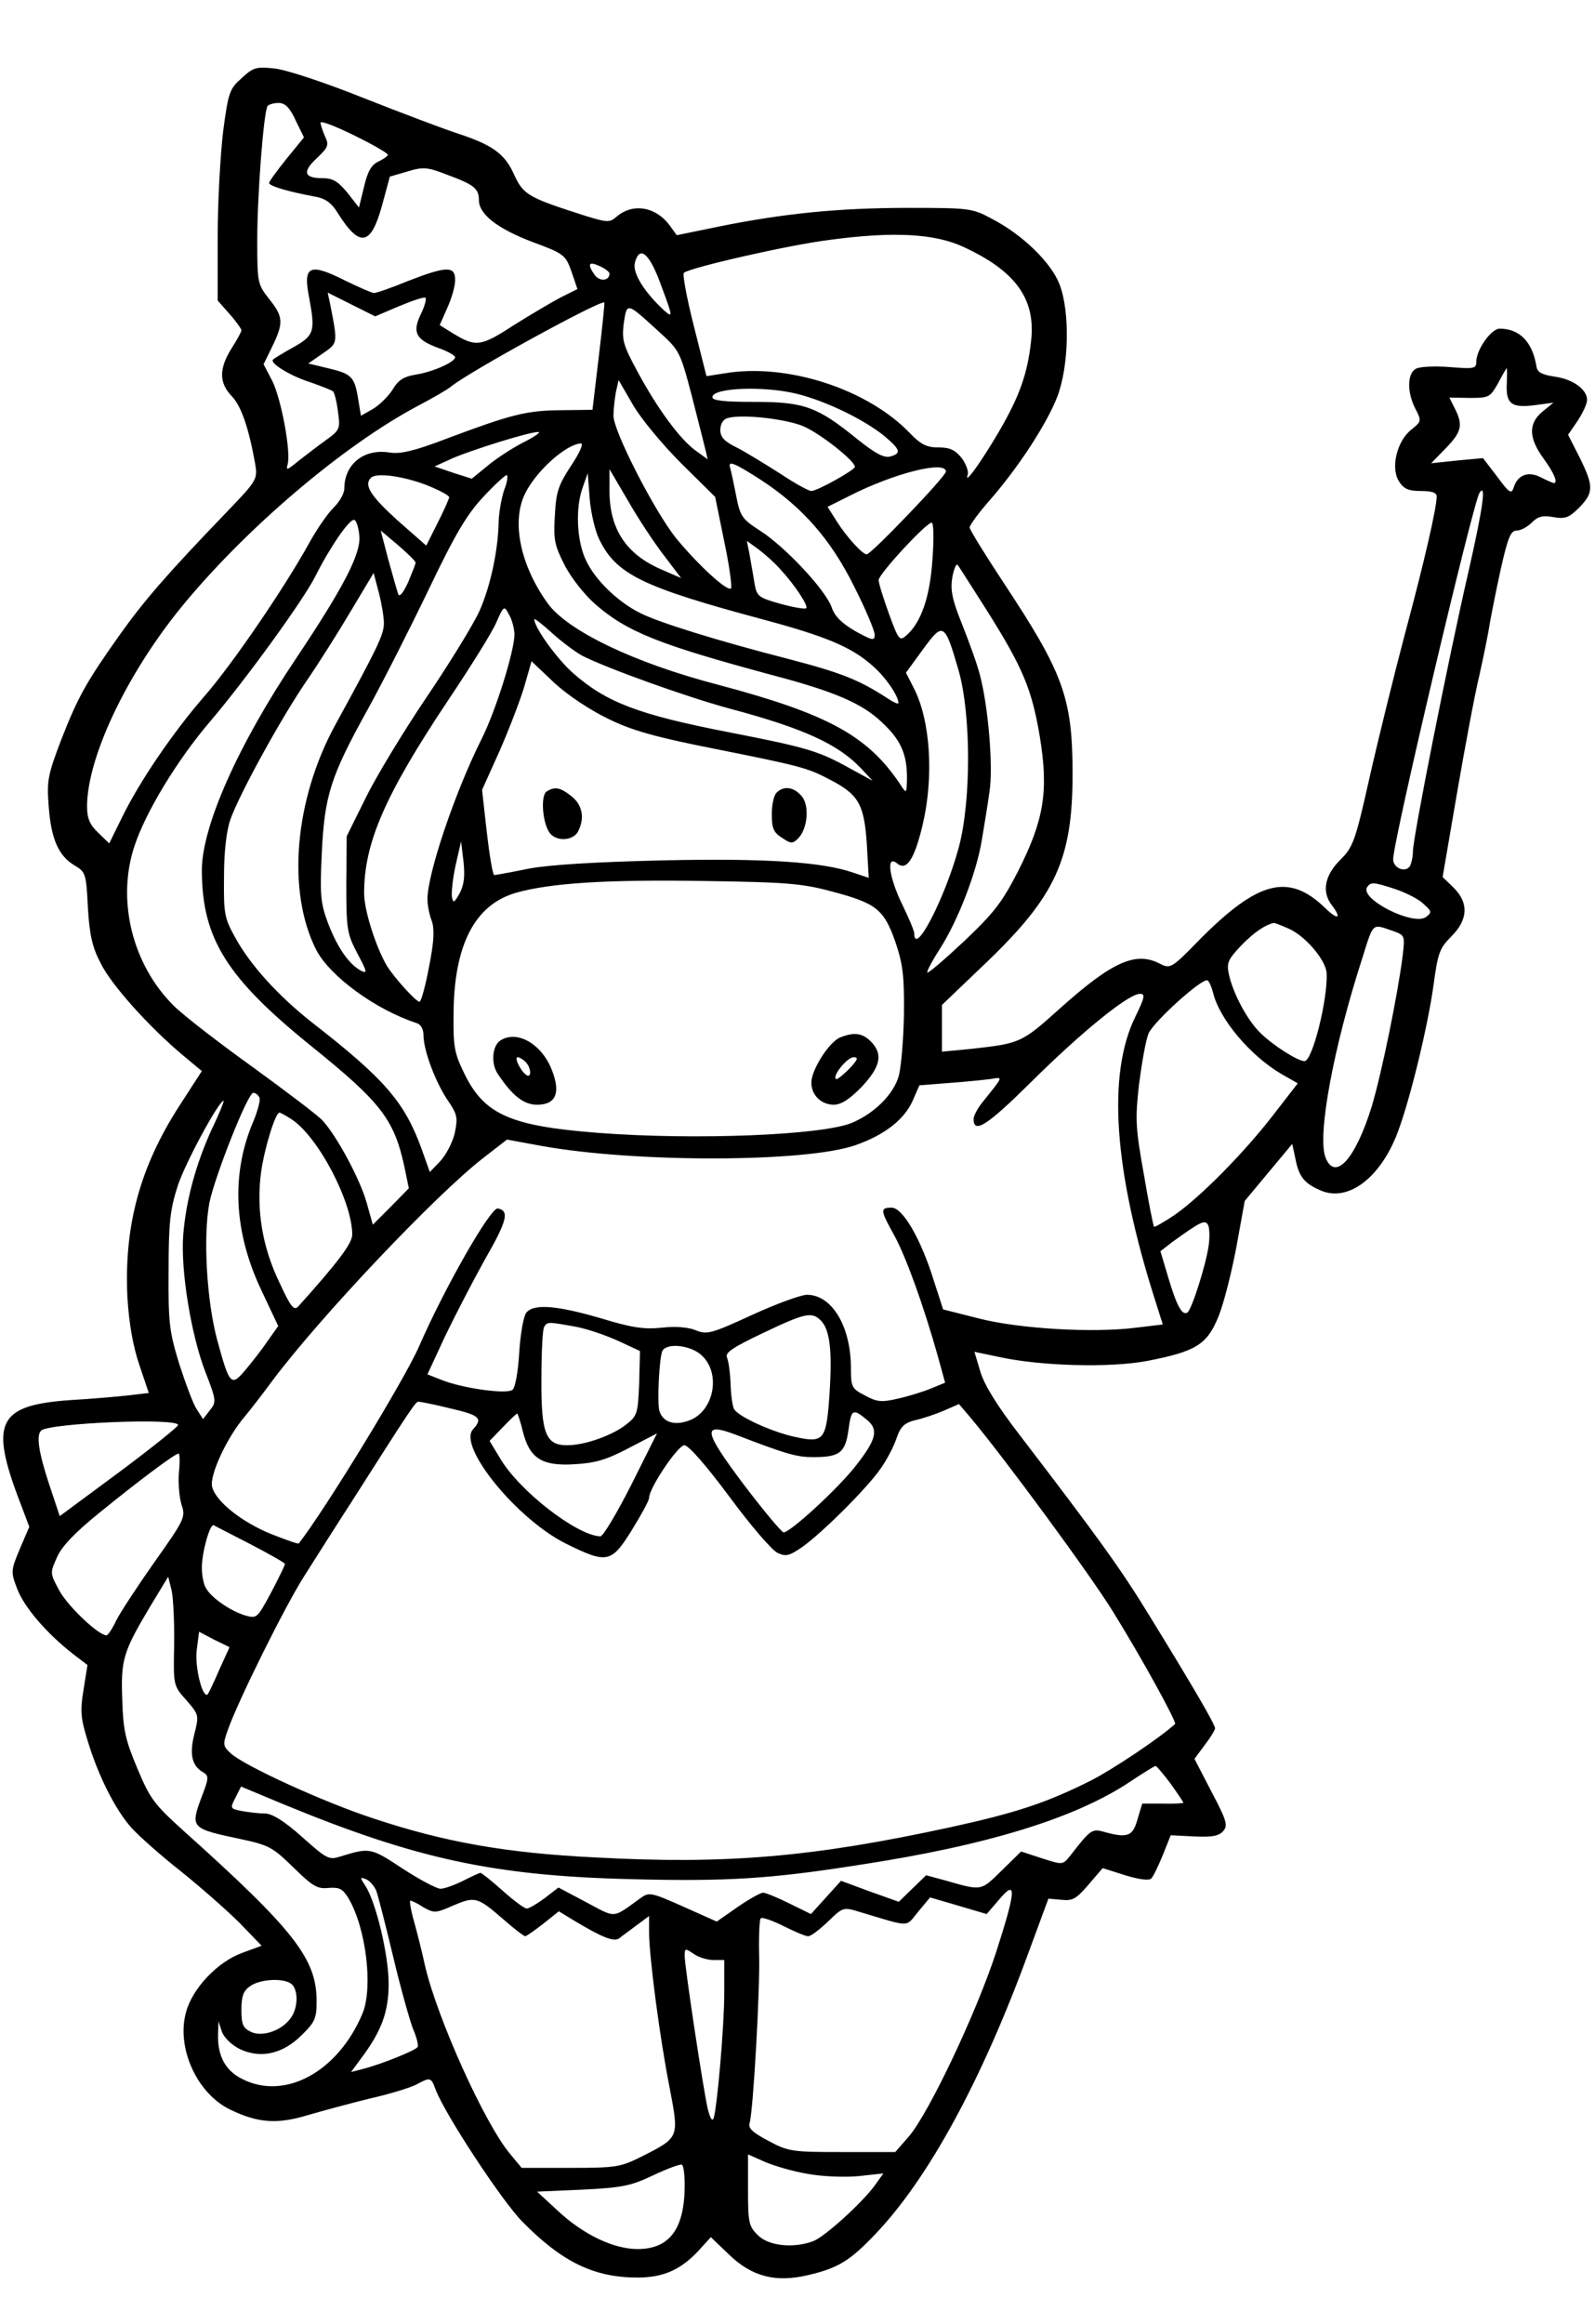 <?xml version="1.0" standalone="no"?>
<!DOCTYPE svg PUBLIC "-//W3C//DTD SVG 20010904//EN"
 "http://www.w3.org/TR/2001/REC-SVG-20010904/DTD/svg10.dtd">
<svg version="1.0" xmlns="http://www.w3.org/2000/svg"
 width="403pt" height="587pt" viewBox="0 0 403 587"
 preserveAspectRatio="xMidYMid meet">
<g transform="translate(0,587) scale(0.1,-0.1)"
fill="#000000" stroke="none">
<path d="M611 5673 c-31 -27 -34 -36 -47 -133 -7 -58 -14 -178 -14 -267 l0
-162 30 -34 c17 -19 30 -38 30 -41 0 -4 -11 -24 -25 -46 -32 -51 -32 -87 1
-121 24 -25 43 -82 59 -172 6 -37 4 -41 -72 -120 -153 -159 -209 -224 -271
-311 -85 -120 -105 -156 -148 -266 -33 -87 -36 -101 -31 -166 6 -83 25 -126
66 -150 27 -16 29 -21 33 -105 4 -69 11 -101 32 -141 26 -54 123 -162 208
-233 l48 -40 -55 -85 c-102 -157 -142 -307 -133 -488 4 -64 14 -122 30 -169
l24 -71 -51 -6 c-27 -3 -94 -9 -148 -12 -183 -13 -204 -56 -126 -259 l23 -61
-24 -56 c-23 -55 -23 -58 -6 -102 18 -46 73 -110 139 -162 l38 -29 -10 -63
c-9 -54 -7 -72 11 -130 26 -86 69 -172 110 -218 18 -20 74 -70 125 -110 51
-41 118 -100 149 -131 l55 -57 -49 -18 c-63 -23 -126 -90 -142 -150 -25 -90
28 -206 112 -246 70 -34 119 -37 195 -14 38 11 108 30 157 42 49 11 101 27
117 35 37 20 38 19 50 -13 23 -61 166 -279 218 -332 101 -103 182 -142 292
-142 65 0 110 20 155 69 l30 33 46 -44 c58 -56 118 -71 199 -52 77 18 106 36
170 103 135 141 271 391 390 718 l48 130 33 -3 c28 -3 37 2 68 38 l36 42 57
-18 c36 -11 61 -14 66 -8 5 5 18 32 29 59 l20 50 60 -3 c45 -2 62 1 73 14 12
14 8 27 -30 99 l-43 83 26 35 c14 18 26 38 26 42 0 10 -53 101 -163 280 -75
123 -131 200 -330 460 -57 74 -90 127 -100 161 l-15 50 62 -13 c105 -23 280
-28 375 -10 123 24 151 41 180 113 13 32 33 111 45 175 l21 116 60 72 60 72 8
-37 c9 -47 23 -63 65 -81 69 -29 150 33 193 146 32 84 77 271 91 373 11 81 15
93 45 123 43 43 44 85 6 123 l-28 27 36 210 c20 116 45 251 57 300 11 50 23
108 26 130 4 22 16 84 28 138 18 80 25 97 40 97 10 0 27 9 38 20 16 16 28 19
55 14 29 -5 39 -2 65 24 37 38 37 54 1 127 l-29 57 24 35 c13 20 24 43 24 53
0 27 -37 53 -83 59 -32 5 -43 11 -45 26 -10 61 -42 95 -93 95 -21 0 -59 -53
-59 -84 0 -17 -6 -18 -67 -13 -38 3 -76 1 -85 -4 -23 -12 -23 -60 -2 -101 16
-31 16 -32 -10 -53 -37 -29 -53 -98 -31 -131 12 -19 24 -24 55 -24 28 0 40 -4
40 -14 0 -28 -31 -164 -80 -346 -27 -102 -67 -264 -89 -361 -37 -165 -42 -178
-75 -211 -39 -39 -47 -80 -21 -114 26 -34 16 -39 -17 -7 -92 89 -169 69 -317
-80 -71 -73 -74 -74 -100 -61 -61 32 -120 6 -252 -112 -98 -88 -100 -89 -226
-103 l-73 -7 0 59 0 59 113 108 c174 167 217 260 217 475 0 193 -23 255 -176
486 -46 70 -84 131 -84 137 0 6 23 37 51 69 71 81 143 191 170 260 30 77 33
216 6 285 -21 55 -94 126 -172 166 -48 26 -56 27 -210 27 -176 0 -314 -14
-478 -47 l-107 -22 -16 22 c-35 50 -95 61 -137 24 -16 -14 -23 -14 -75 2 -147
47 -159 53 -183 105 -24 54 -56 76 -149 106 -30 10 -134 49 -230 87 -100 40
-197 72 -226 75 -46 5 -54 3 -83 -24z m136 -107 l21 -43 -44 -54 c-24 -30 -44
-57 -44 -61 0 -8 49 -22 113 -34 29 -5 44 -15 61 -43 55 -87 83 -82 111 19
l20 74 45 13 c39 12 50 11 99 -8 68 -25 81 -35 81 -64 0 -36 46 -72 135 -106
81 -30 84 -33 99 -75 l15 -44 -42 -21 c-23 -12 -77 -44 -120 -71 -83 -54 -95
-55 -154 -19 l-32 20 19 43 c11 24 20 55 20 71 0 36 -22 35 -120 -3 -41 -17
-79 -30 -85 -30 -5 0 -37 14 -70 30 -93 47 -110 40 -94 -41 16 -86 13 -96 -38
-125 -27 -15 -50 -29 -53 -32 -10 -8 42 -41 93 -57 28 -10 55 -20 59 -24 3 -3
9 -26 12 -51 6 -43 5 -46 -31 -72 -21 -15 -52 -39 -70 -53 -28 -23 -31 -24
-26 -7 8 33 -16 163 -39 210 l-22 42 22 45 c29 60 28 75 -8 120 -29 37 -30 40
-30 149 0 112 16 322 26 338 3 4 15 8 28 8 16 0 28 -11 43 -44z m233 -87 c0
-3 -11 -11 -24 -17 -17 -8 -27 -24 -36 -63 l-13 -53 -29 37 c-24 29 -37 37
-63 37 -47 0 -52 16 -14 51 28 27 31 32 20 55 -6 14 -11 29 -11 34 0 6 38 -9
85 -32 47 -23 85 -45 85 -49z m1453 -232 c133 -61 185 -132 172 -240 -9 -81
-29 -138 -81 -227 -45 -77 -89 -138 -79 -109 3 8 -4 27 -15 42 -17 21 -30 27
-59 27 -29 0 -44 7 -72 36 -107 112 -312 178 -469 151 l-45 -7 -32 127 c-18
71 -29 131 -25 134 15 13 263 70 367 83 162 22 266 16 338 -17z m-761 -102
c28 -75 28 -78 7 -60 -51 47 -81 95 -75 121 12 47 38 24 68 -61z m-132 34 c0
-18 -24 -21 -37 -4 -20 28 -16 36 12 23 14 -6 25 -15 25 -19z m-531 -82 c34
14 63 24 66 21 3 -3 -2 -22 -12 -42 -22 -46 -12 -64 45 -85 23 -8 42 -19 42
-23 0 -12 -55 -37 -99 -44 -31 -5 -45 -14 -59 -38 -11 -17 -33 -39 -50 -49
l-30 -17 -7 42 c-9 57 -17 64 -76 78 l-50 12 36 25 c39 27 39 24 19 126 l-6
28 60 -30 60 -30 61 26z m504 -127 l-16 -135 -81 -1 c-88 -1 -125 -11 -288
-72 -81 -31 -116 -39 -143 -35 -65 11 -115 -29 -115 -91 0 -12 -12 -33 -26
-47 -14 -13 -42 -53 -62 -89 -62 -113 -198 -312 -267 -390 -77 -89 -161 -211
-206 -303 l-33 -67 -28 27 c-21 20 -28 36 -28 66 0 123 99 332 236 501 162
199 411 411 600 511 38 20 76 42 84 49 45 37 379 220 387 212 1 -1 -5 -62 -14
-136z m149 65 c55 -50 56 -51 86 -165 16 -63 32 -125 35 -138 l5 -22 -29 21
c-40 28 -98 107 -148 200 -37 68 -40 81 -35 122 8 54 7 54 86 -18z m2145 -136
c-2 -50 13 -60 73 -52 l45 6 -27 -22 c-37 -30 -36 -67 2 -119 27 -37 37 -62
26 -62 -2 0 -16 6 -32 14 -32 17 -59 7 -69 -24 -6 -19 -11 -16 -42 26 l-36 47
-65 -6 -66 -7 37 38 c40 41 44 59 23 100 l-14 28 51 -1 c50 0 52 2 72 37 11
21 21 38 22 38 1 0 1 -18 0 -41z m-2086 -199 l86 -85 23 -113 c13 -61 20 -115
17 -118 -9 -9 -83 59 -139 127 -55 69 -158 270 -158 309 0 15 3 42 6 59 l7 31
36 -62 c20 -35 75 -101 122 -148z m294 175 c75 -19 168 -65 218 -105 43 -36
45 -45 16 -53 -16 -4 -38 8 -83 44 -101 82 -134 94 -259 94 -76 0 -107 3 -107
12 0 24 132 29 215 8z m16 -82 c43 -19 129 -87 129 -102 0 -8 -95 -61 -110
-61 -7 0 -43 20 -79 44 -36 23 -85 53 -108 65 -33 16 -43 27 -43 45 0 15 7 27
18 30 36 11 149 -2 193 -21z m-710 -41 c-29 -15 -70 -42 -91 -60 l-38 -31 -47
15 -47 16 44 20 c48 21 194 67 218 67 8 0 -9 -12 -39 -27z m122 -58 c-32 -49
-38 -66 -41 -125 -4 -61 -1 -76 24 -125 16 -32 50 -75 77 -99 81 -71 162 -103
452 -181 155 -41 224 -71 273 -118 52 -48 67 -87 63 -161 -1 -18 -3 -17 -17 5
-82 122 -182 177 -461 251 -211 55 -379 136 -429 205 -70 97 -93 209 -56 280
29 57 104 123 140 124 7 0 -4 -25 -25 -56z m478 -35 c106 -69 178 -151 237
-270 29 -57 52 -112 52 -122 0 -16 -5 -15 -49 9 -34 20 -52 37 -60 61 -16 44
-118 153 -181 193 -45 29 -50 36 -60 88 -6 31 -13 63 -15 70 -7 20 9 14 76
-29z m469 20 c0 -12 -189 -209 -200 -209 -11 0 -50 43 -75 82 l-24 38 52 26
c115 59 247 92 247 63z m-713 -211 l44 -58 -48 21 c-90 38 -133 102 -133 199
l0 55 47 -80 c25 -44 66 -106 90 -137z m-602 178 c33 -13 60 -27 60 -32 -1 -5
-14 -35 -30 -66 l-28 -56 -74 65 c-67 61 -84 88 -66 106 13 14 79 5 138 -17z
m199 -13 c-7 -21 -13 -56 -14 -78 -1 -74 -21 -167 -49 -229 -15 -33 -75 -131
-134 -218 -58 -86 -127 -200 -153 -253 l-48 -97 -1 -121 c0 -115 2 -125 28
-175 25 -47 26 -52 8 -43 -30 17 -58 57 -82 119 -19 51 -21 70 -16 177 7 146
22 194 117 365 38 69 107 205 154 303 67 140 96 188 137 232 28 30 55 55 59
55 4 0 2 -17 -6 -37z m240 -125 c43 -89 110 -121 416 -203 156 -42 221 -69
273 -115 34 -29 67 -77 67 -96 0 -3 -12 2 -27 12 -72 47 -118 65 -248 99 -183
47 -331 93 -378 117 -56 28 -113 83 -136 132 -24 49 -28 134 -8 187 l12 34 5
-65 c3 -36 14 -82 24 -102z m2196 -83 c-50 -217 -140 -670 -140 -705 0 -14 -4
-31 -8 -38 -12 -17 -42 -4 -42 18 0 46 201 897 218 925 18 28 9 -38 -28 -200z
m-2802 91 c4 -45 -41 -131 -160 -309 -147 -219 -239 -426 -238 -537 1 -171 63
-270 279 -444 172 -139 206 -182 232 -299 l12 -58 -45 -46 -46 -46 -16 57
c-17 59 -74 165 -110 205 -11 13 -91 73 -176 135 -85 61 -176 131 -201 156
-105 104 -145 267 -99 404 28 85 108 217 191 314 91 107 236 307 266 367 36
72 86 145 98 142 6 -2 11 -20 13 -41z m1448 -58 c-6 -94 -28 -159 -65 -192
-18 -16 -20 -14 -45 54 -14 39 -26 77 -26 85 0 15 120 145 134 145 5 0 6 -41
2 -92z m-1306 -9 c0 -4 -9 -26 -19 -50 -13 -28 -22 -38 -25 -29 -3 8 -14 48
-25 87 l-19 73 44 -37 c24 -21 44 -40 44 -44z m921 -16 c37 -40 72 -93 66 -99
-3 -3 -32 2 -65 11 -57 16 -60 19 -66 54 -3 20 -9 51 -12 70 l-7 35 29 -21
c16 -12 41 -34 55 -50z m522 -104 c92 -146 114 -200 134 -318 23 -139 11 -211
-54 -340 -41 -80 -61 -106 -137 -178 -49 -46 -91 -82 -93 -79 -2 2 12 29 32
60 46 72 93 194 106 276 6 36 15 90 19 120 10 62 -3 216 -24 295 -7 28 -28 85
-45 128 -25 62 -30 86 -25 118 4 22 10 37 14 32 3 -4 36 -56 73 -114z m-1523
-34 c-1 -29 -14 -57 -123 -256 -103 -189 -123 -420 -48 -568 35 -67 150 -151
254 -185 10 -3 17 -15 17 -30 0 -38 29 -116 60 -163 26 -38 27 -45 19 -85 -6
-24 -22 -55 -37 -71 l-26 -27 -21 59 c-43 118 -93 176 -277 319 -85 67 -155
144 -193 213 -28 50 -30 61 -29 154 0 64 6 116 16 145 23 65 127 254 191 348
31 45 81 124 113 178 l58 97 13 -49 c7 -27 13 -62 13 -79z m330 -26 c0 -42
-47 -194 -84 -267 -67 -134 -136 -339 -136 -403 0 -15 5 -40 11 -55 7 -21 6
-50 -7 -116 -9 -48 -20 -88 -24 -88 -9 0 -63 60 -82 90 -28 47 -58 141 -58
184 0 127 52 247 212 487 57 85 112 173 122 197 19 43 20 43 32 20 8 -13 13
-35 14 -49z m171 -55 c63 -32 263 -104 374 -134 184 -49 272 -89 330 -150 l30
-32 -75 41 c-66 35 -100 45 -285 81 -232 45 -313 76 -397 150 -40 35 -98 115
-98 136 0 3 20 -12 44 -34 24 -22 59 -48 77 -58z m951 -37 c32 -112 32 -332 0
-449 -35 -128 -112 -276 -112 -215 0 6 -14 39 -30 72 -33 67 -42 127 -14 105
24 -21 44 8 65 96 29 122 20 264 -22 346 l-20 39 43 59 c51 70 55 68 90 -53z
m-884 -123 c59 -29 120 -46 267 -75 215 -43 235 -48 290 -77 74 -38 88 -62 95
-161 l5 -88 -39 13 c-77 27 -222 37 -485 31 -168 -4 -284 -11 -336 -21 -44 -9
-83 -16 -86 -16 -4 0 -12 48 -19 108 l-12 107 45 100 c24 55 52 128 62 162
l18 63 58 -55 c35 -32 91 -69 137 -91z m-376 -439 c-14 -25 -17 -27 -20 -11
-2 11 2 47 9 80 l14 61 6 -50 c4 -36 2 -58 -9 -80z m938 4 c114 -30 133 -45
162 -127 19 -56 23 -85 22 -182 -1 -63 -7 -134 -13 -157 -13 -46 -60 -94 -119
-119 -76 -31 -395 -44 -642 -25 -219 17 -285 46 -335 146 -27 55 -30 69 -29
155 1 174 54 275 157 305 87 25 230 34 477 30 205 -3 246 -6 320 -26z m1427 5
c26 -9 58 -25 70 -37 21 -19 21 -21 6 -33 -32 -23 -167 45 -149 75 9 14 16 14
73 -5z m-274 -98 c43 -17 97 -80 99 -114 3 -66 -36 -222 -56 -222 -16 0 -77
38 -109 69 -33 30 -71 100 -82 150 -6 29 -3 37 31 73 32 33 60 52 82 57 1 1
17 -5 35 -13z m266 -7 c31 -11 31 -12 25 -63 -12 -96 -53 -297 -78 -380 -41
-133 -93 -191 -117 -129 -21 56 20 277 93 503 29 92 24 87 77 69z m-454 -156
c16 -67 94 -159 172 -205 l42 -24 -62 -80 c-75 -97 -185 -208 -250 -253 -27
-18 -50 -31 -51 -29 -2 1 -14 62 -26 133 -21 117 -22 139 -12 227 7 54 17 111
24 128 13 30 136 141 149 134 4 -2 10 -16 14 -31z m-196 -60 c-72 -146 -55
-389 50 -718 l19 -60 -67 -8 c-108 -14 -295 -3 -397 23 l-91 23 -23 71 c-33
107 -79 186 -107 186 -30 0 -29 -6 7 -71 30 -55 74 -178 109 -302 l19 -69 -34
-14 c-19 -8 -57 -20 -84 -26 -43 -10 -54 -9 -85 8 -33 17 -35 21 -35 69 0 105
-48 185 -111 185 -15 0 -78 -23 -139 -51 -102 -47 -114 -50 -141 -39 -19 8
-51 11 -86 7 -46 -5 -77 0 -156 24 -110 32 -168 37 -187 14 -7 -8 -15 -53 -18
-100 -3 -50 -10 -89 -17 -95 -15 -12 -129 4 -182 26 l-33 13 44 95 c25 52 70
139 100 193 57 99 64 125 34 131 -18 4 -135 -201 -199 -348 -35 -81 -235 -409
-304 -498 -2 -2 -32 9 -68 23 -75 30 -142 83 -151 120 -7 29 37 124 82 177 15
18 46 58 68 88 119 160 416 474 537 567 l58 45 87 -16 c238 -43 670 -42 794 2
74 26 123 65 144 112 l17 39 76 6 c42 3 89 8 105 10 31 5 32 8 -21 -58 -13
-16 -23 -35 -23 -43 0 -39 35 -16 146 94 125 124 245 222 274 222 14 0 13 -8
-11 -57z m-2214 -204 c4 -5 -3 -32 -14 -59 -58 -134 -51 -282 21 -432 l41 -87
-27 -38 c-14 -21 -40 -54 -56 -73 -36 -43 -40 -38 -71 75 -27 100 -36 262 -20
347 14 68 97 278 111 278 5 0 12 -5 15 -11z m-120 -81 c-40 -88 -65 -179 -72
-267 -7 -89 20 -253 56 -346 28 -72 28 -76 11 -97 l-17 -22 -16 25 c-9 13 -28
65 -44 114 -25 82 -28 103 -27 235 0 124 4 155 23 215 19 58 104 215 116 215
2 0 -11 -33 -30 -72z m202 25 c67 -44 153 -208 153 -291 0 -22 -36 -70 -136
-181 -11 -12 -19 -3 -48 60 -44 91 -59 187 -46 281 9 61 36 148 46 148 3 0 17
-8 31 -17z m2317 -318 c-7 -50 -43 -163 -54 -170 -13 -8 -27 17 -48 88 l-20
67 31 24 c71 51 81 56 89 43 4 -6 5 -30 2 -52z m-980 -190 c23 -23 29 -77 22
-184 -8 -119 -14 -126 -87 -110 -57 12 -143 51 -154 70 -4 6 -8 34 -9 62 -1
29 -5 59 -9 68 -6 12 12 25 90 62 107 51 124 55 147 32z m-623 -15 c30 -5 79
-22 110 -36 l56 -26 -2 -81 c-3 -76 -5 -83 -32 -104 -35 -28 -105 -53 -150
-53 -54 0 -66 29 -65 169 0 66 3 125 7 130 8 13 9 13 76 1z m324 -75 c46 -45
29 -136 -30 -161 -39 -16 -70 -7 -79 23 -6 24 0 138 8 152 13 21 75 13 101
-14z m-637 -132 c74 -17 83 -25 57 -53 -39 -43 112 -228 236 -289 103 -51 114
-48 165 34 24 39 44 75 44 82 0 25 73 133 89 133 11 0 56 -52 114 -130 53 -72
108 -136 122 -142 21 -10 30 -7 62 15 52 37 166 151 198 198 15 21 33 55 40
76 10 30 20 39 46 46 19 4 52 15 73 24 l39 17 29 -34 c88 -105 304 -399 360
-490 75 -121 162 -280 157 -284 -41 -37 -158 -115 -213 -143 -112 -56 -187
-81 -356 -118 -346 -75 -564 -94 -895 -76 -227 11 -382 39 -560 98 -126 41
-329 134 -362 165 -20 18 -20 23 -8 57 25 73 147 318 194 391 26 41 79 125
118 185 149 234 163 255 170 255 5 0 41 -7 81 -17z m1055 -31 c27 -24 20 -49
-30 -113 -45 -58 -166 -169 -183 -169 -5 0 -50 54 -101 121 -102 136 -106 158
-21 126 130 -50 155 -57 197 -57 67 0 81 11 89 70 7 52 11 54 49 22z m-872
-27 c17 -68 48 -88 130 -83 53 3 81 11 138 41 l71 37 -65 -130 c-36 -71 -71
-130 -78 -130 -58 1 -206 115 -254 198 l-26 43 34 35 c18 19 34 34 36 34 1 0
8 -20 14 -45z m-871 16 c0 -4 -67 -58 -149 -119 l-150 -111 -27 81 c-26 79
-33 123 -20 135 19 19 346 33 346 14z m2 -120 c-2 -27 1 -64 7 -82 10 -30 8
-36 -68 -143 -43 -61 -87 -128 -97 -148 -10 -21 -21 -38 -25 -38 -20 0 -95 71
-118 111 -25 46 -25 46 -7 86 12 28 46 63 109 114 96 78 188 147 198 148 3 1
4 -21 1 -48z m181 -181 c48 -25 87 -47 87 -50 0 -3 -16 -36 -35 -72 -35 -65
-36 -66 -65 -58 -37 11 -87 45 -100 70 -6 10 -10 33 -10 51 0 37 20 111 30
107 3 -2 45 -23 93 -48z m-193 -256 c-2 -101 -2 -101 31 -138 32 -37 32 -38
20 -86 -13 -51 -6 -81 24 -97 13 -8 12 -16 -5 -60 -30 -80 -28 -81 100 -108
69 -15 79 -20 131 -71 49 -48 61 -55 89 -52 28 2 36 -2 51 -27 44 -75 62 -224
35 -290 -62 -148 -197 -221 -305 -165 -42 21 -62 59 -60 114 l1 31 9 -27 c6
-15 25 -33 45 -43 53 -25 109 -12 156 35 34 33 38 43 38 86 0 107 -56 179
-337 431 -73 66 -84 80 -116 157 -30 71 -36 98 -38 173 -4 101 2 121 70 235
l46 76 9 -36 c4 -21 7 -83 6 -138z m114 -61 c-13 -31 -27 -59 -29 -62 -13 -12
-33 68 -28 111 l6 47 38 -20 39 -19 -26 -57z m2404 -288 c17 -24 32 -46 32
-48 0 -1 -23 -3 -52 -2 l-52 0 -12 -40 c-12 -43 -25 -48 -86 -31 -29 8 -33 5
-85 -62 -18 -22 -18 -22 -71 -5 l-52 17 -49 -48 c-53 -52 -49 -52 -143 -25
l-48 13 -34 -33 -35 -34 -73 26 -73 27 -38 -42 -38 -42 -55 27 c-30 15 -60 27
-66 27 -6 0 -35 -16 -64 -36 l-53 -37 -85 38 c-81 36 -86 37 -108 21 -72 -52
-60 -51 -137 -10 l-70 37 -35 -27 c-19 -14 -39 -26 -45 -26 -6 0 -33 20 -61
45 -28 25 -53 45 -56 45 -3 0 -22 -9 -44 -20 -22 -11 -47 -20 -57 -20 -10 0
-53 23 -96 51 -80 53 -83 53 -155 31 -31 -10 -35 -8 -99 49 -46 41 -76 59 -94
59 -15 0 -40 3 -57 6 -31 6 -31 7 -17 34 l14 28 108 -45 c335 -138 532 -181
883 -189 237 -6 348 1 570 36 323 49 547 118 685 210 33 22 62 40 65 40 3 -1
20 -21 38 -45z m-2007 -271 c5 -14 24 -89 43 -168 19 -80 42 -161 50 -181 9
-21 14 -41 11 -45 -6 -9 -96 -45 -141 -56 l-27 -7 25 34 c52 69 70 118 70 189
0 73 -32 205 -58 246 -15 23 -15 24 1 18 9 -4 21 -17 26 -30z m1566 -154 c-51
-156 -170 -406 -220 -465 l-35 -40 -133 0 c-127 0 -137 1 -187 28 -40 21 -52
32 -48 45 9 29 27 342 24 429 -1 45 1 85 4 88 3 4 29 -5 57 -19 28 -14 56 -26
63 -26 7 0 29 17 50 37 37 36 39 37 78 25 134 -40 117 -40 150 0 l30 36 72
-21 71 -21 31 36 c45 54 44 26 -7 -132z m-1242 80 c25 -22 49 -40 52 -40 3 0
23 14 45 31 l40 32 36 -22 c75 -45 103 -56 117 -46 7 6 27 20 44 33 l31 23 0
-41 c0 -60 27 -267 52 -393 24 -126 25 -125 -70 -173 -54 -27 -64 -29 -181
-29 l-123 0 -29 35 c-64 76 -184 342 -215 475 -7 33 -20 84 -28 113 -8 28 -12
52 -9 52 3 0 18 -7 33 -17 27 -15 31 -15 76 5 55 23 60 22 129 -38z m527 -100
l28 0 0 -82 c0 -85 -18 -291 -27 -318 -4 -9 -9 2 -15 25 -12 54 -58 358 -58
385 0 20 1 20 22 6 12 -9 35 -16 50 -16z m-1064 -62 c16 -16 15 -59 -3 -84
-22 -32 -71 -49 -100 -36 -21 10 -25 19 -25 56 0 35 5 48 22 60 27 19 89 21
106 4z m1302 -478 c37 -7 93 -9 128 -6 l64 7 -20 -28 c-31 -44 -128 -132 -157
-143 -50 -19 -114 -12 -140 15 -23 22 -25 32 -25 114 l0 90 43 -19 c23 -10 71
-24 107 -30z m-310 -28 c0 -111 -38 -162 -119 -162 -61 0 -138 37 -202 97
l-52 48 114 5 c100 5 122 9 179 36 36 17 68 29 73 27 4 -2 7 -25 7 -51z"/>
<path d="M1381 3871 c-16 -11 -10 -83 9 -106 18 -21 57 -18 70 4 18 34 12 68
-16 90 -29 23 -42 25 -63 12z"/>
<path d="M1962 3868 c-7 -7 -12 -31 -12 -55 0 -35 5 -46 26 -59 22 -15 27 -15
40 -2 25 24 30 85 9 108 -20 23 -45 26 -63 8z"/>
<path d="M2123 3250 c-28 -11 -73 -82 -73 -114 0 -32 25 -56 57 -56 18 0 40
14 70 45 48 51 55 83 23 115 -21 21 -42 24 -77 10z m22 -80 c-16 -16 -31 -28
-33 -25 -9 9 29 55 45 55 13 0 10 -7 -12 -30z"/>
<path d="M1264 3242 c-20 -13 -24 -57 -7 -83 37 -56 66 -79 100 -79 47 0 60
29 38 86 -25 67 -89 104 -131 76z m64 -54 c14 -14 16 -42 2 -33 -14 9 -32 45
-22 45 4 0 13 -5 20 -12z"/>
</g>
</svg>
